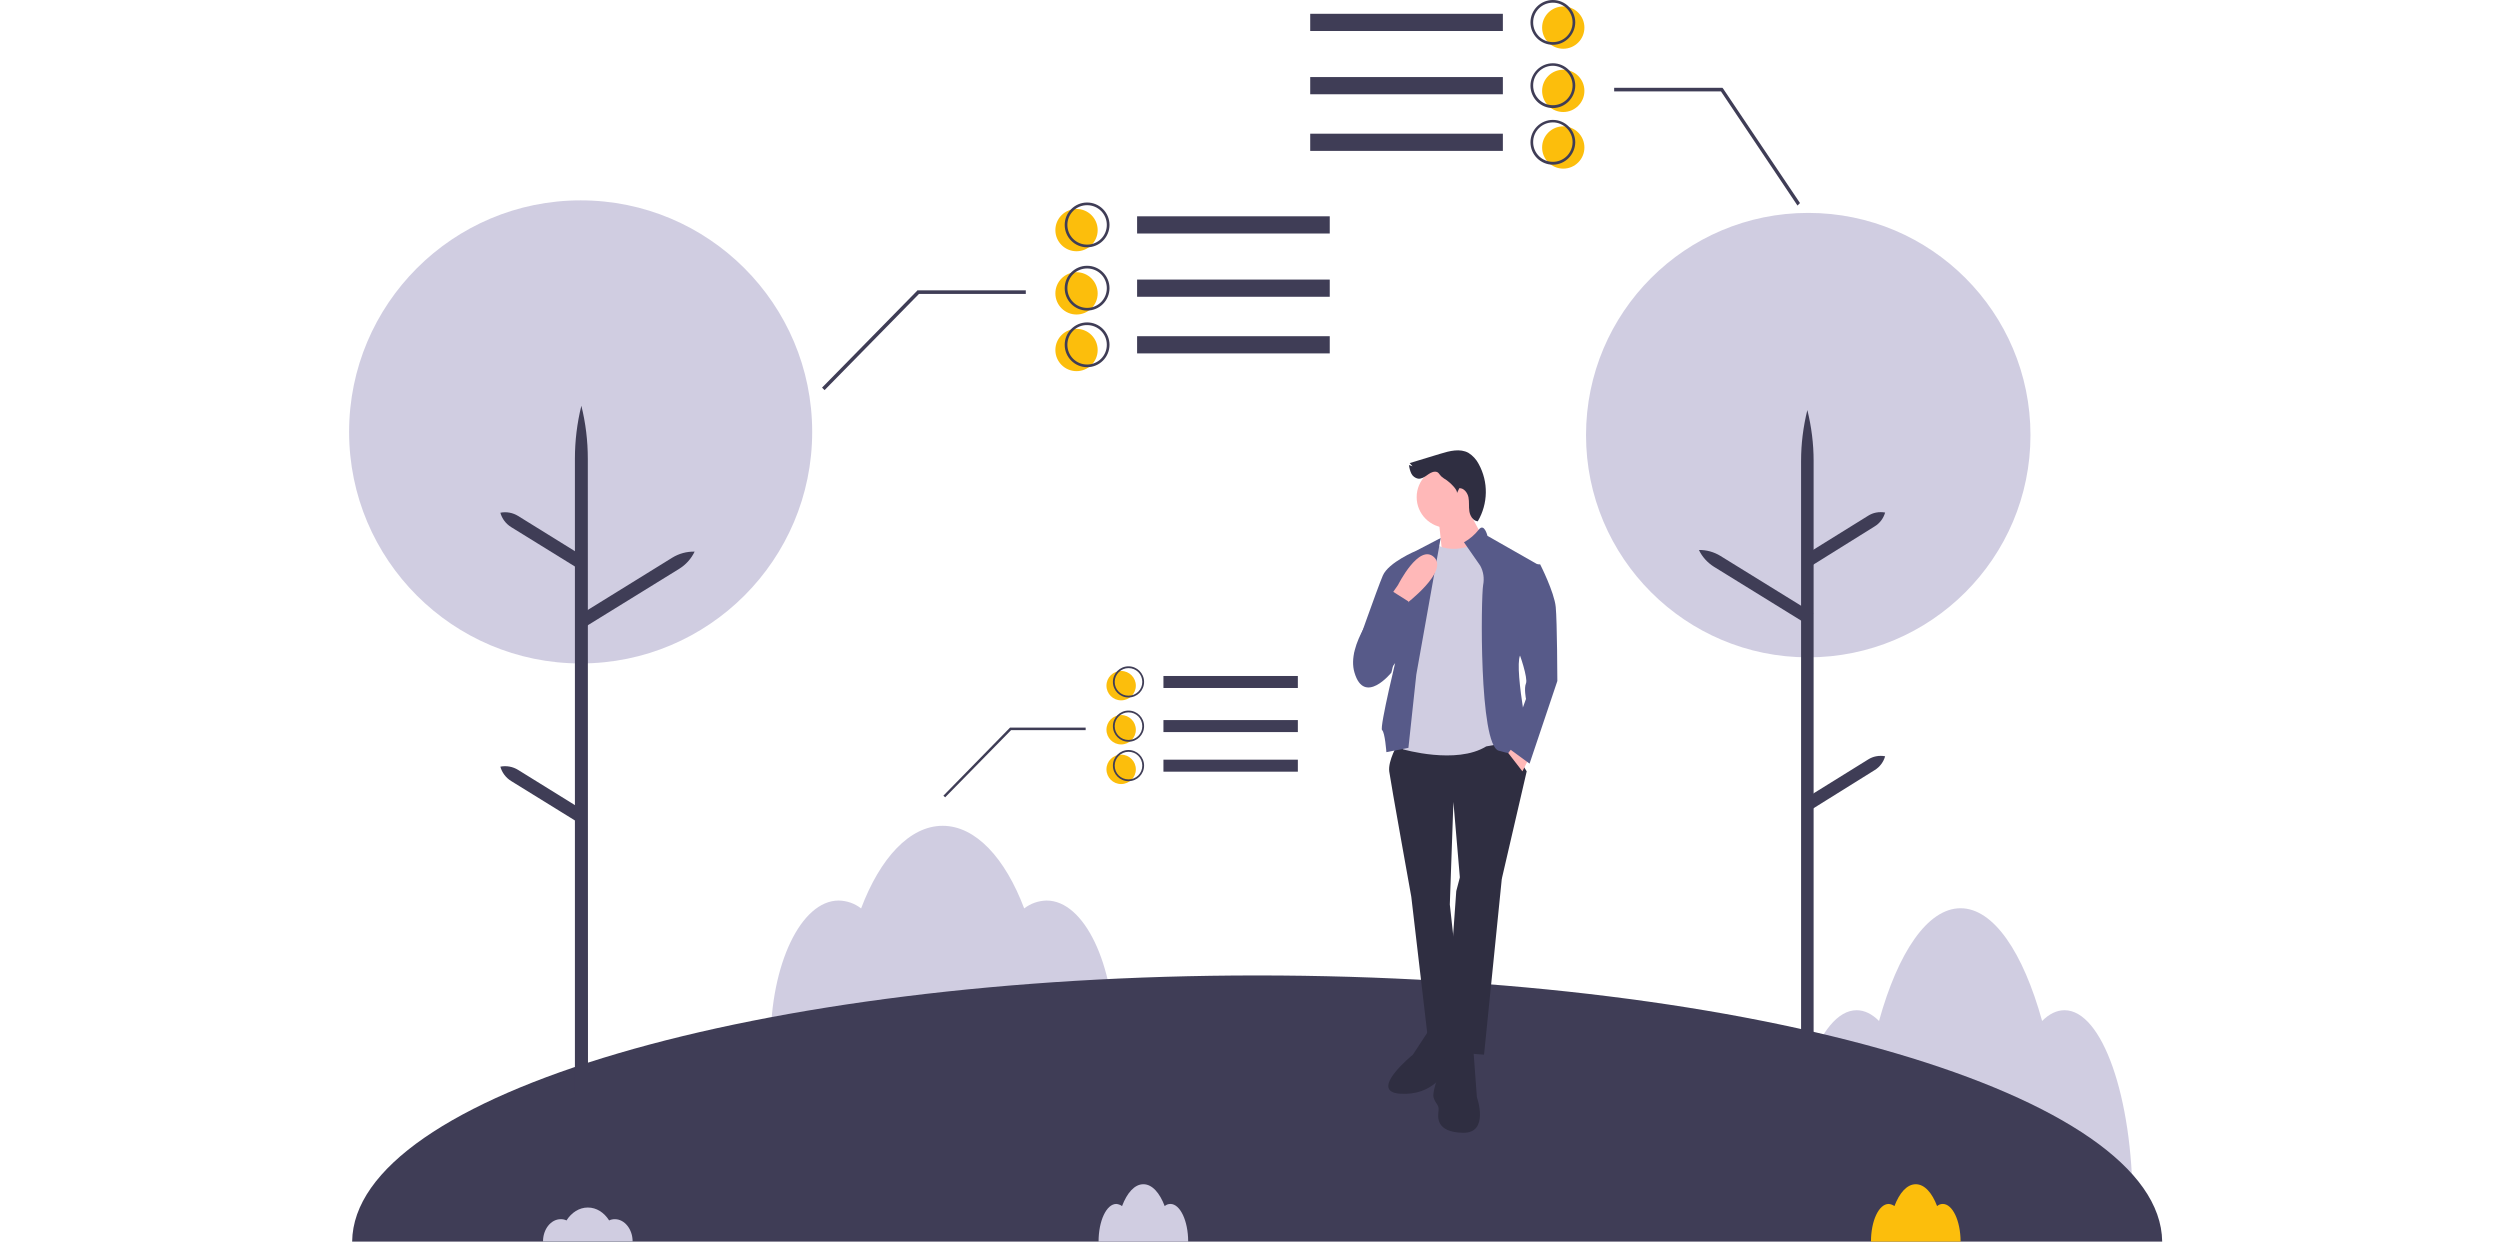 <?xml version="1.0" encoding="UTF-8"?> <svg xmlns="http://www.w3.org/2000/svg" xmlns:xlink="http://www.w3.org/1999/xlink" version="1.1" id="b7d8d657-bdb0-4cab-bef3-dbc27e5f057f" x="0px" y="0px" viewBox="0 0 1395 692.8" style="enable-background:new 0 0 1395 692.8;" xml:space="preserve"> <style type="text/css"> .st0{fill:#D0CDE1;} .st1{fill:#3F3D56;} .st2{fill:#FCBE0C;} .st3{fill:#2F2E41;} .st4{fill:#FFB8B8;} .st5{fill:#575A89;} </style> <path class="st0" d="M1152,563.7c-4.4,0-8.6,2.1-12.5,6c-10.6-38.3-27.1-62.9-45.5-62.9s-34.9,24.6-45.5,62.9c-3.9-3.9-8.1-6-12.5-6 c-21,0-38,48.4-38,108.1h192C1190,612.1,1173,563.7,1152,563.7z"></path> <path class="st0" d="M584,502.5c-4.5,0.1-8.9,1.6-12.5,4.4c-10.6-28.1-27.1-46.1-45.5-46.1s-34.9,18-45.5,46.1 c-3.6-2.8-7.9-4.3-12.5-4.4c-21,0-38,35.5-38,79.3h192C622,538,605,502.5,584,502.5z"></path> <path class="st1" d="M1206.5,692.8h-1010c0.9-82.1,226.7-148.5,505-148.5S1205.5,610.7,1206.5,692.8z"></path> <circle class="st0" cx="324" cy="241" r="129.2"></circle> <path class="st1" d="M328.1,610.8h-7.3V256c0-10,1.2-19.9,3.6-29.6l0,0c2.4,9.7,3.6,19.6,3.6,29.6L328.1,610.8z"></path> <path class="st1" d="M324.9,350.8l-3.8-6.2l54-33.4c3.7-2.3,8.1-3.5,12.5-3.4l0,0c-1.9,4-4.9,7.3-8.6,9.6L324.9,350.8z"></path> <path class="st1" d="M322.4,317.1l3.8-6.2l-37.1-23c-2.9-1.8-6.5-2.5-9.9-1.8l0,0c0.9,3.3,3.1,6.2,6,8L322.4,317.1z"></path> <path class="st1" d="M322.4,458.8l3.8-6.2l-37.1-23c-2.9-1.8-6.5-2.5-9.9-1.8l0,0c0.9,3.3,3.1,6.2,6,8L322.4,458.8z"></path> <circle class="st0" cx="1009" cy="242.8" r="124"></circle> <path class="st1" d="M1005,597.8h7V257.2c0-9.6-1.2-19.1-3.5-28.4l0,0c-2.3,9.3-3.5,18.8-3.5,28.4V597.8z"></path> <path class="st1" d="M1008.1,348.2l3.7-6L960,310.2c-3.6-2.2-7.8-3.4-12-3.3l0,0c1.8,3.8,4.7,7,8.3,9.3L1008.1,348.2z"></path> <path class="st1" d="M1010.5,315.9l-3.7-6l35.6-22.1c2.8-1.8,6.2-2.4,9.5-1.8l0,0c-0.9,3.2-3,6-5.8,7.7L1010.5,315.9z"></path> <path class="st1" d="M1010.5,451.9l-3.7-6l35.6-22.1c2.8-1.8,6.2-2.4,9.5-1.8l0,0c-0.9,3.2-3,6-5.8,7.7L1010.5,451.9z"></path> <path class="st0" d="M343.1,680.3c-1.1,0-2.2,0.2-3.2,0.7c-2.8-4.4-7-7.2-11.9-7.2c-4.8,0-9.1,2.8-11.9,7.2c-1-0.5-2.1-0.7-3.2-0.7 c-5.5,0-9.9,5.6-9.9,12.4h50C353,685.9,348.5,680.3,343.1,680.3z"></path> <path class="st0" d="M653.1,671.8c-1.2,0-2.3,0.4-3.2,1.2c-2.8-7.4-7-12.2-11.9-12.2s-9.1,4.8-11.9,12.2c-0.9-0.7-2.1-1.1-3.2-1.2 c-5.5,0-9.9,9.4-9.9,21h50C663,681.2,658.5,671.8,653.1,671.8z"></path> <path class="st2" d="M1084.1,671.8c-1.2,0-2.3,0.4-3.2,1.2c-2.8-7.4-7-12.2-11.9-12.2s-9.1,4.8-11.9,12.2c-0.9-0.7-2.1-1.1-3.2-1.2 c-5.5,0-9.9,9.4-9.9,21h50C1094,681.2,1089.5,671.8,1084.1,671.8z"></path> <polygon class="st3" points="816.2,482.1 814.6,489.6 812.6,497.2 806.2,586.9 828.1,588.5 838,490.4 836.4,485.2 "></polygon> <path class="st3" d="M797.5,574.6l-9.1,13.9c0,0-25.4,20.6-7.1,21.8s25-12.3,25-12.3s6.4-2,7.1-4s-1.6-19.5-1.6-19.5H797.5z"></path> <path class="st3" d="M807.8,585.3c0,0-9.1,23-7.9,27s3.2,4,2.8,7.5s-1.6,11.9,13.5,12.3s7.9-19.9,7.9-19.9l-2-27H807.8z"></path> <path class="st3" d="M780,415c0,0-5.6,9.5-4.8,15.5s12.3,69.9,12.3,69.9l9.1,77.8l20.3-1.6l-7.9-71.9l2-57.2l3.6,42.1l23.4,0.8 l13.9-60c0,0-10.3-16.7-12.3-17.9S780,415,780,415z"></path> <circle class="st4" cx="807.6" cy="277.4" r="17.1"></circle> <polygon class="st4" points="802.6,288.3 805,310.9 831.2,306.9 816.9,280.3 "></polygon> <path class="st0" d="M829.3,300.2c0,0-13.5,9.9-26.6,4.4L782.8,355v63.1c0,0,29.8,8.7,46.5-1.6c0,0,11.9-2.4,13.9-2 S836,306.9,836,306.9L829.3,300.2z"></path> <path class="st5" d="M816.9,302.6l9.1,13.1c1.8,3.3,2.3,7.1,1.6,10.7c-1.2,6.4-2.4,89.3,8.7,92.5s18.3,2.8,18.3,2.8 s-9.9-47.7-6.4-56l11.1-50L830,299c0,0-1.8-7.5-4.9-3.4C822.9,298.4,820.1,300.8,816.9,302.6z"></path> <path class="st5" d="M790.3,376.4l13.6-76.2l-13.6,7.1c0,0-15.5,6.4-18.7,13.9s-15.9,43.7-15.9,43.7s3.2,21.8,15.1,12.7 s9.1-13.5,9.1-13.5s-10.3,42.1-8.7,43.3s2.4,12.3,2.4,12.3l12.3-2.4L790.3,376.4z"></path> <path class="st4" d="M774.9,333.9l5.2-7.5c0,0,11.7-23.4,20.1-15.5s-15.8,26.2-15.8,26.2L774.9,333.9z"></path> <polygon class="st4" points="844.7,416.1 841.6,420.2 849.5,430.4 853.1,423.3 "></polygon> <path class="st3" d="M800.8,263.2c-1.8,0-3.3,1.1-4.7,2.1s-3.1,2-4.8,1.8c-1.6-0.3-3.1-1.4-3.8-2.9c-0.7-1.5-1.1-3.1-1.3-4.7l2,0.7 l-1.6-1.8l17.1-5.2c5.2-1.6,11-3.1,15.7-0.5c2.4,1.5,4.4,3.7,5.7,6.2c5.5,10,5.3,22.1-0.5,32c-2.6-0.2-4.3-3-4.7-5.6s0-5.3-0.5-7.8 s-2.5-5.2-5.1-5.1l-1.4,2.9c0.9-1.9-4.4-6.5-5.6-7.3c-1.1-0.6-2.1-1.4-3.1-2.2C803,264.6,802.7,263.2,800.8,263.2z"></path> <path class="st5" d="M776.4,329.6l9.5,6l-9.5,39.7c0,0-15.1,18.7-20.6,0c-4.7-15.6,13-37.1,18.8-43.7 C775.7,330.3,776.4,329.6,776.4,329.6z"></path> <path class="st5" d="M850.3,314.9h9.1c0,0,7.9,15.5,8.7,23.8S869,380,869,380l-15.5,46.1l-11.9-8.7l9.9-27.4c0,0-1.2-6,0-8.7 s-3.6-17.1-4.4-17.9S850.3,314.9,850.3,314.9z"></path> <rect x="634.5" y="120.7" class="st1" width="107.5" height="9.6"></rect> <rect x="634.5" y="156" class="st1" width="107.5" height="9.6"></rect> <rect x="634.5" y="187.6" class="st1" width="107.5" height="9.6"></rect> <polygon class="st1" points="460.1,217.7 512.8,164 572.4,164 572.4,162 511.9,162 511.7,162.3 458.7,216.3 "></polygon> <circle class="st2" cx="600.7" cy="128.4" r="11.8"></circle> <circle class="st2" cx="600.7" cy="163.7" r="11.8"></circle> <circle class="st2" cx="600.7" cy="195.3" r="11.8"></circle> <path class="st1" d="M594.1,125.5c0-6.9,5.6-12.5,12.5-12.5s12.5,5.6,12.5,12.5c0,6.9-5.6,12.5-12.5,12.5l0,0 C599.7,138,594.1,132.4,594.1,125.5z M595.6,125.5c0,6.1,4.9,11,11,11c6.1,0,11-4.9,11-11s-4.9-11-11-11 C600.5,114.5,595.6,119.4,595.6,125.5L595.6,125.5z"></path> <path class="st1" d="M594.1,160.8c0-6.9,5.6-12.5,12.5-12.5c6.9,0,12.5,5.6,12.5,12.5s-5.6,12.5-12.5,12.5h0 C599.7,173.3,594.1,167.7,594.1,160.8z M595.6,160.8c0,6.1,4.9,11,11,11c6.1,0,11-4.9,11-11c0-6.1-4.9-11-11-11l0,0 C600.5,149.8,595.6,154.7,595.6,160.8L595.6,160.8z"></path> <path class="st1" d="M594.1,192.4c0-6.9,5.6-12.5,12.5-12.5s12.5,5.6,12.5,12.5s-5.6,12.5-12.5,12.5h0 C599.7,204.9,594.1,199.3,594.1,192.4z M595.6,192.4c0,6.1,4.9,11,11,11c6.1,0,11-4.9,11-11s-4.9-11-11-11 C600.5,181.3,595.6,186.3,595.6,192.4L595.6,192.4z"></path> <rect x="731.1" y="7.7" class="st1" width="107.5" height="9.6"></rect> <rect x="731.1" y="43" class="st1" width="107.5" height="9.6"></rect> <rect x="731.1" y="74.6" class="st1" width="107.5" height="9.6"></rect> <polygon class="st1" points="1003,114.7 960.3,51 900.7,51 900.7,49 961.1,49 961.4,49.3 1004.4,113.3 "></polygon> <circle class="st2" cx="872.3" cy="15.4" r="11.8"></circle> <circle class="st2" cx="872.3" cy="50.7" r="11.8"></circle> <circle class="st2" cx="872.3" cy="82.3" r="11.8"></circle> <path class="st1" d="M866.5,25c-6.9,0-12.5-5.6-12.5-12.5C854,5.6,859.6,0,866.5,0c6.9,0,12.5,5.6,12.5,12.5v0 C878.9,19.4,873.3,25,866.5,25z M866.5,1.5c-6.1,0-11,4.9-11,11s4.9,11,11,11s11-4.9,11-11C877.5,6.4,872.5,1.5,866.5,1.5z"></path> <path class="st1" d="M866.5,60.3c-6.9,0-12.5-5.6-12.5-12.5c0-6.9,5.6-12.5,12.5-12.5c6.9,0,12.5,5.6,12.5,12.5c0,0,0,0,0,0 C878.9,54.7,873.3,60.3,866.5,60.3z M866.5,36.7c-6.1,0-11,4.9-11,11s4.9,11,11,11s11-4.9,11-11v0C877.5,41.7,872.5,36.8,866.5,36.7 z"></path> <path class="st1" d="M866.5,91.9c-6.9,0-12.5-5.6-12.5-12.5c0-6.9,5.6-12.5,12.5-12.5c6.9,0,12.5,5.6,12.5,12.5c0,0,0,0,0,0 C878.9,86.3,873.3,91.9,866.5,91.9z M866.5,68.3c-6.1,0-11,4.9-11,11s4.9,11,11,11s11-4.9,11-11C877.5,73.3,872.5,68.3,866.5,68.3z"></path> <rect x="649.2" y="377.2" class="st1" width="75" height="6.7"></rect> <rect x="649.2" y="401.8" class="st1" width="75" height="6.7"></rect> <rect x="649.2" y="423.9" class="st1" width="75" height="6.7"></rect> <polygon class="st1" points="527.4,444.9 564.2,407.4 605.8,407.4 605.8,406 563.6,406 563.4,406.2 526.4,444 "></polygon> <circle class="st2" cx="625.6" cy="382.6" r="8.2"></circle> <circle class="st2" cx="625.6" cy="407.2" r="8.2"></circle> <circle class="st2" cx="625.6" cy="429.3" r="8.2"></circle> <path class="st1" d="M621,380.5c0-4.8,3.9-8.7,8.7-8.7s8.7,3.9,8.7,8.7s-3.9,8.7-8.7,8.7C624.9,389.2,621,385.3,621,380.5z M622,380.5c0,4.3,3.4,7.7,7.7,7.7c4.3,0,7.7-3.4,7.7-7.7c0-4.3-3.4-7.7-7.7-7.7C625.5,372.8,622,376.3,622,380.5z"></path> <path class="st1" d="M621,405.2c0-4.8,3.9-8.7,8.7-8.7s8.7,3.9,8.7,8.7c0,4.8-3.9,8.7-8.7,8.7C624.9,413.9,621,410,621,405.2z M622,405.2c0,4.3,3.4,7.7,7.7,7.7s7.7-3.4,7.7-7.7c0-4.3-3.4-7.7-7.7-7.7C625.5,397.5,622,400.9,622,405.2z"></path> <path class="st1" d="M621,427.2c0-4.8,3.9-8.7,8.7-8.7s8.7,3.9,8.7,8.7s-3.9,8.7-8.7,8.7C624.9,435.9,621,432,621,427.2z M622,427.2 c0,4.3,3.4,7.7,7.7,7.7s7.7-3.4,7.7-7.7s-3.4-7.7-7.7-7.7C625.5,419.5,622,423,622,427.2z"></path> </svg> 